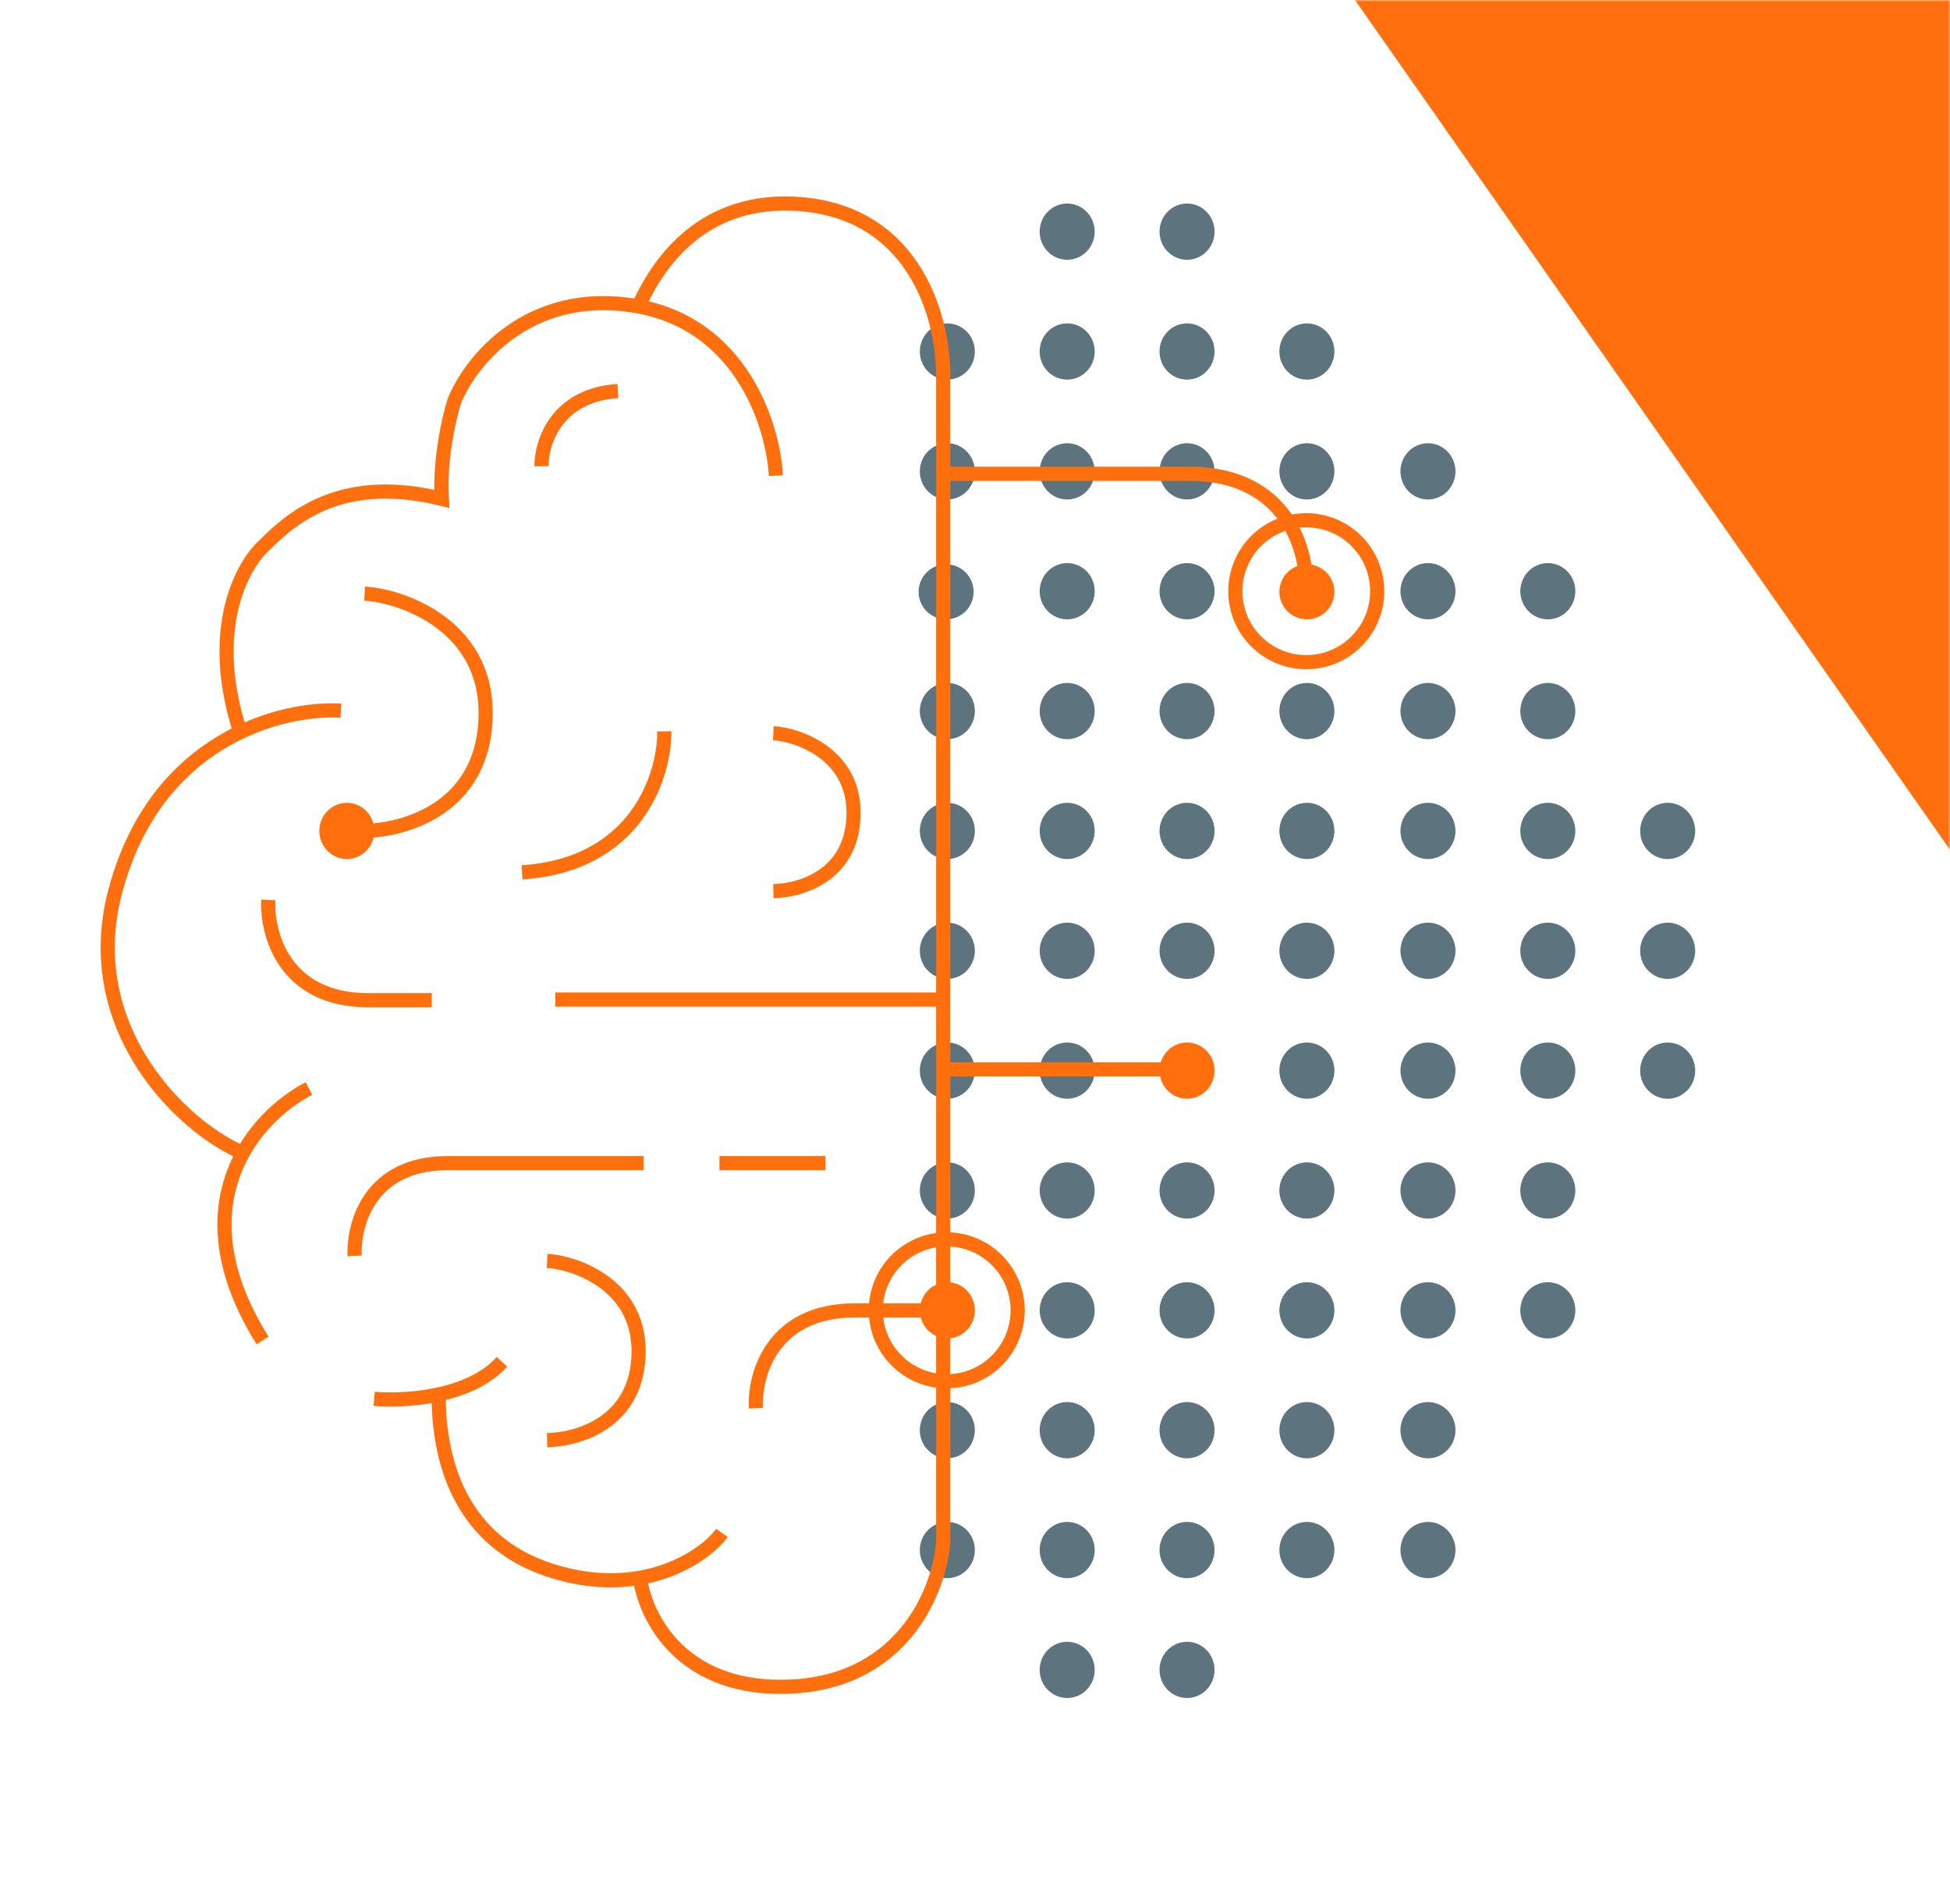 <svg width="551" height="538" viewBox="0 0 551 538" fill="none" xmlns="http://www.w3.org/2000/svg">
<mask id="mask0_1218_6920" style="mask-type:alpha" maskUnits="userSpaceOnUse" x="0" y="0" width="551" height="538">
<rect width="551" height="538" fill="#161B20"/>
</mask>
<g mask="url(#mask0_1218_6920)">
<rect x="363.748" y="-27.3" width="347.595" height="712.17" transform="rotate(-35 363.748 -27.3)" fill="#FF6F0E"/>
<path d="M267.338 159.457C265.277 159.457 263.3 160.275 261.842 161.732C260.383 163.189 259.564 165.165 259.563 167.226C259.563 169.289 260.382 171.266 261.84 172.724C263.298 174.183 265.276 175.002 267.338 175.003C269.4 175.002 271.378 174.183 272.836 172.724C274.294 171.266 275.113 169.289 275.113 167.226C275.113 165.165 274.294 163.187 272.836 161.729C271.378 160.271 269.4 159.452 267.338 159.452" fill="#5D737D"/>
<path d="M369.283 159.457C367.222 159.457 365.245 160.275 363.787 161.732C362.329 163.189 361.509 165.165 361.508 167.226C361.508 169.289 362.327 171.266 363.785 172.724C365.243 174.183 367.221 175.002 369.283 175.003C371.346 175.002 373.323 174.183 374.781 172.724C376.239 171.266 377.059 169.289 377.059 167.226C377.059 165.165 376.239 163.187 374.781 161.729C373.323 160.271 371.345 159.452 369.283 159.452" fill="#FF6F0E"/>
<circle cx="369.107" cy="167.055" r="20.043" transform="rotate(-180 369.107 167.055)" stroke="#FF6F0E" stroke-width="4"/>
<circle cx="267.512" cy="370.25" r="20.043" transform="rotate(-180 267.512 370.25)" stroke="#FF6F0E" stroke-width="4"/>
<path d="M335.416 159.111C333.355 159.111 331.378 159.948 329.92 161.437C328.462 162.927 327.642 164.947 327.641 167.054C327.641 169.162 328.46 171.183 329.918 172.674C331.376 174.165 333.354 175.002 335.416 175.003C337.478 175.002 339.456 174.165 340.914 172.674C342.372 171.183 343.191 169.162 343.191 167.054C343.191 164.946 342.372 162.925 340.914 161.434C339.456 159.944 337.478 159.107 335.416 159.107" fill="#5D737D"/>
<path d="M403.492 159.111C401.431 159.111 399.454 159.948 397.996 161.437C396.538 162.927 395.718 164.947 395.717 167.054C395.717 169.162 396.536 171.183 397.994 172.674C399.452 174.165 401.43 175.002 403.492 175.003C405.555 175.002 407.532 174.165 408.99 172.674C410.448 171.183 411.268 169.162 411.268 167.054C411.268 164.946 410.448 162.925 408.99 161.434C407.532 159.944 405.554 159.107 403.492 159.107" fill="#5D737D"/>
<path d="M437.359 159.111C435.298 159.111 433.321 159.948 431.863 161.437C430.405 162.927 429.585 164.947 429.584 167.054C429.584 169.162 430.403 171.183 431.861 172.674C433.319 174.165 435.297 175.002 437.359 175.003C439.422 175.002 441.399 174.165 442.858 172.674C444.316 171.183 445.135 169.162 445.135 167.054C445.135 164.946 444.316 162.925 442.857 161.434C441.399 159.944 439.422 159.107 437.359 159.107" fill="#5D737D"/>
<path d="M301.551 159.111C299.489 159.111 297.512 159.948 296.054 161.437C294.596 162.927 293.777 164.947 293.775 167.054C293.775 169.162 294.595 171.183 296.053 172.674C297.511 174.165 299.488 175.002 301.551 175.003C303.613 175.002 305.591 174.165 307.049 172.674C308.507 171.183 309.326 169.162 309.326 167.054C309.326 164.946 308.507 162.925 307.049 161.434C305.591 159.944 303.613 159.107 301.551 159.107" fill="#5D737D"/>
<path d="M335.414 57.513C333.353 57.513 331.376 58.35 329.918 59.839C328.46 61.328 327.64 63.349 327.639 65.456C327.639 67.563 328.458 69.585 329.916 71.076C331.374 72.566 333.352 73.404 335.414 73.405C337.476 73.404 339.454 72.566 340.912 71.076C342.37 69.585 343.189 67.563 343.189 65.456C343.189 63.348 342.37 61.327 340.912 59.836C339.454 58.346 337.476 57.508 335.414 57.508" fill="#5D737D"/>
<path d="M301.547 57.513C299.486 57.513 297.509 58.35 296.05 59.839C294.592 61.328 293.773 63.349 293.772 65.456C293.772 67.563 294.591 69.585 296.049 71.076C297.507 72.566 299.485 73.404 301.547 73.405C303.609 73.404 305.587 72.566 307.045 71.076C308.503 69.585 309.322 67.563 309.322 65.456C309.322 63.348 308.503 61.327 307.045 59.836C305.587 58.346 303.609 57.508 301.547 57.508" fill="#5D737D"/>
<path d="M267.686 192.977C265.624 192.977 263.647 193.814 262.189 195.303C260.731 196.793 259.911 198.813 259.91 200.92C259.91 203.028 260.729 205.049 262.187 206.54C263.646 208.031 265.623 208.869 267.686 208.869C269.748 208.869 271.726 208.031 273.184 206.54C274.642 205.049 275.461 203.028 275.461 200.92C275.461 198.812 274.642 196.791 273.184 195.301C271.725 193.81 269.748 192.973 267.686 192.973" fill="#5D737D"/>
<path d="M437.359 192.977C435.298 192.977 433.321 193.814 431.863 195.303C430.405 196.793 429.585 198.813 429.584 200.92C429.584 203.028 430.403 205.049 431.861 206.54C433.319 208.031 435.297 208.869 437.359 208.869C439.422 208.869 441.399 208.031 442.858 206.54C444.316 205.049 445.135 203.028 445.135 200.92C445.135 198.812 444.316 196.791 442.857 195.301C441.399 193.81 439.422 192.973 437.359 192.973" fill="#5D737D"/>
<path d="M335.416 192.977C333.355 192.977 331.378 193.814 329.92 195.303C328.462 196.793 327.642 198.813 327.641 200.92C327.641 203.028 328.46 205.049 329.918 206.54C331.376 208.031 333.354 208.869 335.416 208.869C337.478 208.869 339.456 208.031 340.914 206.54C342.372 205.049 343.191 203.028 343.191 200.92C343.191 198.812 342.372 196.791 340.914 195.301C339.456 193.81 337.478 192.973 335.416 192.973" fill="#5D737D"/>
<path d="M403.492 192.977C401.431 192.977 399.454 193.814 397.996 195.303C396.538 196.793 395.718 198.813 395.717 200.92C395.717 203.028 396.536 205.049 397.994 206.54C399.452 208.031 401.43 208.869 403.492 208.869C405.555 208.869 407.532 208.031 408.99 206.54C410.448 205.049 411.268 203.028 411.268 200.92C411.268 198.812 410.448 196.791 408.99 195.301C407.532 193.81 405.554 192.973 403.492 192.973" fill="#5D737D"/>
<path d="M301.551 192.977C299.489 192.977 297.512 193.814 296.054 195.303C294.596 196.793 293.777 198.813 293.775 200.92C293.775 203.028 294.595 205.049 296.053 206.54C297.511 208.031 299.488 208.869 301.551 208.869C303.613 208.869 305.591 208.031 307.049 206.54C308.507 205.049 309.326 203.028 309.326 200.92C309.326 198.812 308.507 196.791 307.049 195.301C305.591 193.81 303.613 192.973 301.551 192.973" fill="#5D737D"/>
<path d="M369.283 192.977C367.222 192.977 365.245 193.814 363.787 195.303C362.329 196.793 361.509 198.813 361.508 200.92C361.508 203.028 362.327 205.049 363.785 206.54C365.243 208.031 367.221 208.869 369.283 208.869C371.346 208.869 373.323 208.031 374.781 206.54C376.239 205.049 377.059 203.028 377.059 200.92C377.059 198.812 376.239 196.791 374.781 195.301C373.323 193.81 371.345 192.973 369.283 192.973" fill="#5D737D"/>
<path d="M267.684 226.843C265.622 226.843 263.645 227.679 262.187 229.169C260.729 230.658 259.909 232.678 259.908 234.785C259.908 236.893 260.727 238.915 262.186 240.405C263.644 241.896 265.621 242.734 267.684 242.734C269.746 242.734 271.724 241.896 273.182 240.405C274.64 238.915 275.459 236.893 275.459 234.785C275.459 232.677 274.64 230.656 273.182 229.166C271.723 227.675 269.746 226.838 267.684 226.838" fill="#5D737D"/>
<path d="M437.357 226.843C435.296 226.843 433.319 227.679 431.861 229.169C430.403 230.658 429.583 232.678 429.582 234.785C429.582 236.893 430.401 238.915 431.859 240.405C433.317 241.896 435.295 242.734 437.357 242.734C439.42 242.734 441.398 241.896 442.856 240.405C444.314 238.915 445.133 236.893 445.133 234.785C445.133 232.677 444.314 230.656 442.855 229.166C441.397 227.675 439.42 226.838 437.357 226.838" fill="#5D737D"/>
<path d="M471.225 226.843C469.163 226.843 467.186 227.679 465.728 229.169C464.27 230.658 463.45 232.678 463.449 234.785C463.449 236.893 464.268 238.915 465.727 240.405C467.185 241.896 469.162 242.734 471.225 242.734C473.287 242.734 475.265 241.896 476.723 240.405C478.181 238.915 479 236.893 479 234.785C479 232.677 478.181 230.656 476.723 229.166C475.265 227.675 473.287 226.838 471.225 226.838" fill="#5D737D"/>
<path d="M335.416 226.843C333.355 226.843 331.378 227.679 329.92 229.169C328.462 230.658 327.642 232.678 327.641 234.785C327.641 236.893 328.46 238.915 329.918 240.405C331.376 241.896 333.354 242.734 335.416 242.734C337.478 242.734 339.456 241.896 340.914 240.405C342.372 238.915 343.191 236.893 343.191 234.785C343.191 232.677 342.372 230.656 340.914 229.166C339.456 227.675 337.478 226.838 335.416 226.838" fill="#5D737D"/>
<path d="M403.492 226.843C401.431 226.843 399.454 227.679 397.996 229.169C396.538 230.658 395.718 232.678 395.717 234.785C395.717 236.893 396.536 238.915 397.994 240.405C399.452 241.896 401.43 242.734 403.492 242.734C405.555 242.734 407.532 241.896 408.99 240.405C410.448 238.915 411.268 236.893 411.268 234.785C411.268 232.677 410.448 230.656 408.99 229.166C407.532 227.675 405.554 226.838 403.492 226.838" fill="#5D737D"/>
<path d="M301.551 226.843C299.489 226.843 297.512 227.679 296.054 229.169C294.596 230.658 293.777 232.678 293.775 234.785C293.775 236.893 294.595 238.915 296.053 240.405C297.511 241.896 299.488 242.734 301.551 242.734C303.613 242.734 305.591 241.896 307.049 240.405C308.507 238.915 309.326 236.893 309.326 234.785C309.326 232.677 308.507 230.656 307.049 229.166C305.591 227.675 303.613 226.838 301.551 226.838" fill="#5D737D"/>
<path d="M369.281 226.843C367.22 226.843 365.243 227.679 363.785 229.169C362.327 230.658 361.507 232.678 361.506 234.785C361.506 236.893 362.325 238.915 363.783 240.405C365.241 241.896 367.219 242.734 369.281 242.734C371.344 242.734 373.321 241.896 374.779 240.405C376.238 238.915 377.057 236.893 377.057 234.785C377.057 232.677 376.237 230.656 374.779 229.166C373.321 227.675 371.343 226.838 369.281 226.838" fill="#5D737D"/>
<path d="M98.006 226.843C95.945 226.843 93.968 227.679 92.51 229.169C91.051 230.658 90.232 232.678 90.231 234.785C90.231 236.893 91.05 238.915 92.508 240.405C93.966 241.896 95.944 242.734 98.006 242.734C100.068 242.734 102.046 241.896 103.504 240.405C104.962 238.915 105.781 236.893 105.781 234.785C105.781 232.677 104.962 230.656 103.504 229.166C102.046 227.675 100.068 226.838 98.006 226.838" fill="#FF6F0E"/>
<path d="M267.684 260.709C265.622 260.709 263.645 261.545 262.187 263.035C260.729 264.524 259.909 266.544 259.908 268.651C259.908 270.759 260.727 272.781 262.186 274.272C263.644 275.762 265.621 276.6 267.684 276.601C269.746 276.6 271.724 275.762 273.182 274.272C274.64 272.781 275.459 270.759 275.459 268.651C275.459 266.544 274.64 264.522 273.182 263.032C271.723 261.542 269.746 260.704 267.684 260.704" fill="#5D737D"/>
<path d="M335.416 260.709C333.355 260.709 331.378 261.545 329.92 263.035C328.462 264.524 327.642 266.544 327.641 268.651C327.641 270.759 328.46 272.781 329.918 274.272C331.376 275.762 333.354 276.6 335.416 276.601C337.478 276.6 339.456 275.762 340.914 274.272C342.372 272.781 343.191 270.759 343.191 268.651C343.191 266.544 342.372 264.522 340.914 263.032C339.456 261.542 337.478 260.704 335.416 260.704" fill="#5D737D"/>
<path d="M403.492 260.709C401.431 260.709 399.454 261.545 397.996 263.035C396.538 264.524 395.718 266.544 395.717 268.651C395.717 270.759 396.536 272.781 397.994 274.272C399.452 275.762 401.43 276.6 403.492 276.601C405.555 276.6 407.532 275.762 408.99 274.272C410.448 272.781 411.268 270.759 411.268 268.651C411.268 266.544 410.448 264.522 408.99 263.032C407.532 261.542 405.554 260.704 403.492 260.704" fill="#5D737D"/>
<path d="M437.357 260.709C435.296 260.709 433.319 261.545 431.861 263.035C430.403 264.524 429.583 266.544 429.582 268.651C429.582 270.759 430.401 272.781 431.859 274.272C433.317 275.762 435.295 276.6 437.357 276.601C439.42 276.6 441.398 275.762 442.856 274.272C444.314 272.781 445.133 270.759 445.133 268.651C445.133 266.544 444.314 264.522 442.855 263.032C441.397 261.542 439.42 260.704 437.357 260.704" fill="#5D737D"/>
<path d="M471.225 260.709C469.163 260.709 467.186 261.545 465.728 263.035C464.27 264.524 463.45 266.544 463.449 268.651C463.449 270.759 464.268 272.781 465.727 274.272C467.185 275.762 469.162 276.6 471.225 276.601C473.287 276.6 475.265 275.762 476.723 274.272C478.181 272.781 479 270.759 479 268.651C479 266.544 478.181 264.522 476.723 263.032C475.265 261.542 473.287 260.704 471.225 260.704" fill="#5D737D"/>
<path d="M301.551 260.709C299.489 260.709 297.512 261.545 296.054 263.035C294.596 264.524 293.777 266.544 293.775 268.651C293.775 270.759 294.595 272.781 296.053 274.272C297.511 275.762 299.488 276.6 301.551 276.601C303.613 276.6 305.591 275.762 307.049 274.272C308.507 272.781 309.326 270.759 309.326 268.651C309.326 266.544 308.507 264.522 307.049 263.032C305.591 261.542 303.613 260.704 301.551 260.704" fill="#5D737D"/>
<path d="M369.281 260.709C367.22 260.709 365.243 261.545 363.785 263.035C362.327 264.524 361.507 266.544 361.506 268.651C361.506 270.759 362.325 272.781 363.783 274.272C365.241 275.762 367.219 276.6 369.281 276.601C371.344 276.6 373.321 275.762 374.779 274.272C376.238 272.781 377.057 270.759 377.057 268.651C377.057 266.544 376.237 264.522 374.779 263.032C373.321 261.542 371.343 260.704 369.281 260.704" fill="#5D737D"/>
<path d="M267.684 294.575C265.622 294.575 263.645 295.411 262.187 296.901C260.729 298.39 259.909 300.41 259.908 302.517C259.908 304.625 260.727 306.647 262.186 308.137C263.644 309.628 265.621 310.466 267.684 310.466C269.746 310.466 271.724 309.628 273.182 308.137C274.64 306.647 275.459 304.625 275.459 302.517C275.459 300.409 274.64 298.388 273.182 296.898C271.723 295.407 269.746 294.57 267.684 294.57" fill="#5D737D"/>
<path d="M437.357 294.575C435.296 294.575 433.319 295.411 431.861 296.901C430.403 298.39 429.583 300.41 429.582 302.517C429.582 304.625 430.401 306.647 431.859 308.137C433.317 309.628 435.295 310.466 437.357 310.466C439.42 310.466 441.398 309.628 442.856 308.137C444.314 306.647 445.133 304.625 445.133 302.517C445.133 300.409 444.314 298.388 442.855 296.898C441.397 295.407 439.42 294.57 437.357 294.57" fill="#5D737D"/>
<path d="M471.225 294.574C469.163 294.574 467.186 295.411 465.728 296.9C464.27 298.389 463.45 300.41 463.449 302.517C463.449 304.624 464.268 306.646 465.727 308.137C467.185 309.627 469.162 310.465 471.225 310.466C473.287 310.465 475.265 309.627 476.723 308.137C478.181 306.646 479 304.624 479 302.517C479 300.409 478.181 298.388 476.723 296.897C475.265 295.407 473.287 294.57 471.225 294.57" fill="#5D737D"/>
<path d="M335.416 294.575C333.355 294.575 331.378 295.411 329.92 296.901C328.462 298.39 327.642 300.41 327.641 302.517C327.641 304.625 328.46 306.647 329.918 308.137C331.376 309.628 333.354 310.466 335.416 310.466C337.478 310.466 339.456 309.628 340.914 308.137C342.372 306.647 343.191 304.625 343.191 302.517C343.191 300.409 342.372 298.388 340.914 296.898C339.456 295.407 337.478 294.57 335.416 294.57" fill="#FF6F0E"/>
<path d="M403.492 294.575C401.431 294.575 399.454 295.411 397.996 296.901C396.538 298.39 395.718 300.41 395.717 302.517C395.717 304.625 396.536 306.647 397.994 308.137C399.452 309.628 401.43 310.466 403.492 310.466C405.555 310.466 407.532 309.628 408.99 308.137C410.448 306.647 411.268 304.625 411.268 302.517C411.268 300.409 410.448 298.388 408.99 296.898C407.532 295.407 405.554 294.57 403.492 294.57" fill="#5D737D"/>
<path d="M301.551 294.575C299.489 294.575 297.512 295.411 296.054 296.901C294.596 298.39 293.777 300.41 293.775 302.517C293.775 304.625 294.595 306.647 296.053 308.137C297.511 309.628 299.488 310.466 301.551 310.466C303.613 310.466 305.591 309.628 307.049 308.137C308.507 306.647 309.326 304.625 309.326 302.517C309.326 300.409 308.507 298.388 307.049 296.898C305.591 295.407 303.613 294.57 301.551 294.57" fill="#5D737D"/>
<path d="M369.281 294.575C367.22 294.575 365.243 295.411 363.785 296.901C362.327 298.39 361.507 300.41 361.506 302.517C361.506 304.625 362.325 306.647 363.783 308.137C365.241 309.628 367.219 310.466 369.281 310.466C371.344 310.466 373.321 309.628 374.779 308.137C376.238 306.647 377.057 304.625 377.057 302.517C377.057 300.409 376.237 298.388 374.779 296.898C373.321 295.407 371.343 294.57 369.281 294.57" fill="#5D737D"/>
<path d="M267.686 328.44C265.624 328.44 263.647 329.277 262.189 330.766C260.731 332.256 259.911 334.276 259.91 336.383C259.91 338.491 260.729 340.512 262.187 342.003C263.646 343.494 265.623 344.331 267.686 344.332C269.748 344.331 271.726 343.494 273.184 342.003C274.642 340.512 275.461 338.491 275.461 336.383C275.461 334.275 274.642 332.254 273.184 330.763C271.725 329.273 269.748 328.436 267.686 328.436" fill="#5D737D"/>
<path d="M437.359 328.44C435.298 328.44 433.321 329.277 431.863 330.766C430.405 332.256 429.585 334.276 429.584 336.383C429.584 338.491 430.403 340.512 431.861 342.003C433.319 343.494 435.297 344.331 437.359 344.332C439.422 344.331 441.399 343.494 442.858 342.003C444.316 340.512 445.135 338.491 445.135 336.383C445.135 334.275 444.316 332.254 442.857 330.763C441.399 329.273 439.422 328.436 437.359 328.436" fill="#5D737D"/>
<path d="M335.416 328.44C333.355 328.44 331.378 329.277 329.92 330.766C328.462 332.256 327.642 334.276 327.641 336.383C327.641 338.491 328.46 340.512 329.918 342.003C331.376 343.494 333.354 344.331 335.416 344.332C337.478 344.331 339.456 343.494 340.914 342.003C342.372 340.512 343.191 338.491 343.191 336.383C343.191 334.275 342.372 332.254 340.914 330.763C339.456 329.273 337.478 328.436 335.416 328.436" fill="#5D737D"/>
<path d="M403.492 328.44C401.431 328.44 399.454 329.277 397.996 330.766C396.538 332.256 395.718 334.276 395.717 336.383C395.717 338.491 396.536 340.512 397.994 342.003C399.452 343.494 401.43 344.331 403.492 344.332C405.555 344.331 407.532 343.494 408.99 342.003C410.448 340.512 411.268 338.491 411.268 336.383C411.268 334.275 410.448 332.254 408.99 330.763C407.532 329.273 405.554 328.436 403.492 328.436" fill="#5D737D"/>
<path d="M301.551 328.44C299.489 328.44 297.512 329.277 296.054 330.766C294.596 332.256 293.777 334.276 293.775 336.383C293.775 338.491 294.595 340.512 296.053 342.003C297.511 343.494 299.488 344.331 301.551 344.332C303.613 344.331 305.591 343.494 307.049 342.003C308.507 340.512 309.326 338.491 309.326 336.383C309.326 334.275 308.507 332.254 307.049 330.763C305.591 329.273 303.613 328.436 301.551 328.436" fill="#5D737D"/>
<path d="M369.283 328.44C367.222 328.44 365.245 329.277 363.787 330.766C362.329 332.256 361.509 334.276 361.508 336.383C361.508 338.491 362.327 340.512 363.785 342.003C365.243 343.494 367.221 344.331 369.283 344.332C371.346 344.331 373.323 343.494 374.781 342.003C376.239 340.512 377.059 338.491 377.059 336.383C377.059 334.275 376.239 332.254 374.781 330.763C373.323 329.273 371.345 328.436 369.283 328.436" fill="#5D737D"/>
<path d="M267.686 362.306C265.624 362.306 263.647 363.143 262.189 364.632C260.731 366.121 259.911 368.142 259.91 370.249C259.91 372.356 260.729 374.378 262.187 375.869C263.646 377.359 265.623 378.197 267.686 378.198C269.748 378.197 271.726 377.359 273.184 375.869C274.642 374.378 275.461 372.356 275.461 370.249C275.461 368.141 274.642 366.119 273.184 364.629C271.725 363.139 269.748 362.302 267.686 362.302" fill="#FF6F0E"/>
<path d="M335.416 362.306C333.355 362.306 331.378 363.143 329.92 364.632C328.462 366.121 327.642 368.142 327.641 370.249C327.641 372.356 328.46 374.378 329.918 375.869C331.376 377.359 333.354 378.197 335.416 378.198C337.478 378.197 339.456 377.359 340.914 375.869C342.372 374.378 343.191 372.356 343.191 370.249C343.191 368.141 342.372 366.119 340.914 364.629C339.456 363.139 337.478 362.302 335.416 362.302" fill="#5D737D"/>
<path d="M403.492 362.306C401.431 362.306 399.454 363.143 397.996 364.632C396.538 366.121 395.718 368.142 395.717 370.249C395.717 372.356 396.536 374.378 397.994 375.869C399.452 377.359 401.43 378.197 403.492 378.198C405.555 378.197 407.532 377.359 408.99 375.869C410.448 374.378 411.268 372.356 411.268 370.249C411.268 368.141 410.448 366.119 408.99 364.629C407.532 363.139 405.554 362.302 403.492 362.302" fill="#5D737D"/>
<path d="M437.359 362.306C435.298 362.306 433.321 363.143 431.863 364.632C430.405 366.121 429.585 368.142 429.584 370.249C429.584 372.356 430.403 374.378 431.861 375.869C433.319 377.359 435.297 378.197 437.359 378.198C439.422 378.197 441.399 377.359 442.858 375.869C444.316 374.378 445.135 372.356 445.135 370.249C445.135 368.141 444.316 366.119 442.857 364.629C441.399 363.139 439.422 362.302 437.359 362.302" fill="#5D737D"/>
<path d="M301.551 362.306C299.489 362.306 297.512 363.143 296.054 364.632C294.596 366.121 293.777 368.142 293.775 370.249C293.775 372.356 294.595 374.378 296.053 375.869C297.511 377.359 299.488 378.197 301.551 378.198C303.613 378.197 305.591 377.359 307.049 375.869C308.507 374.378 309.326 372.356 309.326 370.249C309.326 368.141 308.507 366.119 307.049 364.629C305.591 363.139 303.613 362.302 301.551 362.302" fill="#5D737D"/>
<path d="M369.283 362.306C367.222 362.306 365.245 363.143 363.787 364.632C362.329 366.121 361.509 368.142 361.508 370.249C361.508 372.356 362.327 374.378 363.785 375.869C365.243 377.359 367.221 378.197 369.283 378.198C371.346 378.197 373.323 377.359 374.781 375.869C376.239 374.378 377.059 372.356 377.059 370.249C377.059 368.141 376.239 366.119 374.781 364.629C373.323 363.139 371.345 362.302 369.283 362.302" fill="#5D737D"/>
<path d="M267.682 396.173C265.62 396.173 263.643 397.009 262.185 398.499C260.727 399.988 259.908 402.008 259.906 404.115C259.906 406.223 260.725 408.245 262.184 409.735C263.642 411.226 265.619 412.064 267.682 412.064C269.744 412.064 271.722 411.226 273.18 409.735C274.638 408.245 275.457 406.223 275.457 404.115C275.457 402.008 274.638 399.986 273.18 398.496C271.722 397.005 269.744 396.168 267.682 396.168" fill="#5D737D"/>
<path d="M335.414 396.173C333.353 396.173 331.376 397.009 329.918 398.499C328.46 399.988 327.64 402.008 327.639 404.115C327.639 406.223 328.458 408.245 329.916 409.735C331.374 411.226 333.352 412.064 335.414 412.064C337.476 412.064 339.454 411.226 340.912 409.735C342.37 408.245 343.189 406.223 343.189 404.115C343.189 402.008 342.37 399.986 340.912 398.496C339.454 397.005 337.476 396.168 335.414 396.168" fill="#5D737D"/>
<path d="M301.547 396.173C299.486 396.173 297.509 397.009 296.05 398.499C294.592 399.988 293.773 402.008 293.772 404.115C293.772 406.223 294.591 408.245 296.049 409.735C297.507 411.226 299.485 412.064 301.547 412.064C303.609 412.064 305.587 411.226 307.045 409.735C308.503 408.245 309.322 406.223 309.322 404.115C309.322 402.008 308.503 399.986 307.045 398.496C305.587 397.005 303.609 396.168 301.547 396.168" fill="#5D737D"/>
<path d="M369.281 396.173C367.22 396.173 365.243 397.009 363.785 398.499C362.327 399.988 361.507 402.008 361.506 404.115C361.506 406.223 362.325 408.245 363.783 409.735C365.241 411.226 367.219 412.064 369.281 412.064C371.344 412.064 373.321 411.226 374.779 409.735C376.238 408.245 377.057 406.223 377.057 404.115C377.057 402.008 376.237 399.986 374.779 398.496C373.321 397.005 371.343 396.168 369.281 396.168" fill="#5D737D"/>
<path d="M403.49 396.173C401.429 396.173 399.452 397.009 397.994 398.499C396.536 399.988 395.716 402.008 395.715 404.115C395.715 406.223 396.534 408.245 397.992 409.735C399.45 411.226 401.428 412.064 403.49 412.064C405.553 412.064 407.53 411.226 408.988 409.735C410.447 408.245 411.266 406.223 411.266 404.115C411.266 402.008 410.446 399.986 408.988 398.496C407.53 397.005 405.552 396.168 403.49 396.168" fill="#5D737D"/>
<path d="M267.682 430.038C265.62 430.038 263.643 430.875 262.185 432.364C260.727 433.853 259.908 435.874 259.906 437.98C259.906 440.088 260.725 442.11 262.184 443.601C263.642 445.091 265.619 445.929 267.682 445.93C269.744 445.929 271.722 445.091 273.18 443.601C274.638 442.11 275.457 440.088 275.457 437.98C275.457 435.873 274.638 433.851 273.18 432.361C271.722 430.871 269.744 430.033 267.682 430.033" fill="#5D737D"/>
<path d="M335.414 430.038C333.353 430.038 331.376 430.875 329.918 432.364C328.46 433.853 327.64 435.874 327.639 437.98C327.639 440.088 328.458 442.11 329.916 443.601C331.374 445.091 333.352 445.929 335.414 445.93C337.476 445.929 339.454 445.091 340.912 443.601C342.37 442.11 343.189 440.088 343.189 437.98C343.189 435.873 342.37 433.851 340.912 432.361C339.454 430.871 337.476 430.033 335.414 430.033" fill="#5D737D"/>
<path d="M301.547 430.038C299.486 430.038 297.509 430.875 296.05 432.364C294.592 433.853 293.773 435.874 293.772 437.98C293.772 440.088 294.591 442.11 296.049 443.601C297.507 445.091 299.485 445.929 301.547 445.93C303.609 445.929 305.587 445.091 307.045 443.601C308.503 442.11 309.322 440.088 309.322 437.98C309.322 435.873 308.503 433.851 307.045 432.361C305.587 430.871 303.609 430.033 301.547 430.033" fill="#5D737D"/>
<path d="M369.281 430.038C367.22 430.038 365.243 430.875 363.785 432.364C362.327 433.853 361.507 435.874 361.506 437.98C361.506 440.088 362.325 442.11 363.783 443.601C365.241 445.091 367.219 445.929 369.281 445.93C371.344 445.929 373.321 445.091 374.779 443.601C376.238 442.11 377.057 440.088 377.057 437.98C377.057 435.873 376.237 433.851 374.779 432.361C373.321 430.871 371.343 430.033 369.281 430.033" fill="#5D737D"/>
<path d="M403.49 430.038C401.429 430.038 399.452 430.875 397.994 432.364C396.536 433.853 395.716 435.874 395.715 437.98C395.715 440.088 396.534 442.11 397.992 443.601C399.45 445.091 401.428 445.929 403.49 445.93C405.553 445.929 407.53 445.091 408.988 443.601C410.447 442.11 411.266 440.088 411.266 437.98C411.266 435.873 410.446 433.851 408.988 432.361C407.53 430.871 405.552 430.033 403.49 430.033" fill="#5D737D"/>
<path d="M335.414 463.904C333.353 463.904 331.376 464.741 329.918 466.23C328.46 467.72 327.64 469.74 327.639 471.847C327.639 473.955 328.458 475.976 329.916 477.467C331.374 478.958 333.352 479.795 335.414 479.796C337.476 479.795 339.454 478.958 340.912 477.467C342.37 475.976 343.189 473.955 343.189 471.847C343.189 469.739 342.37 467.718 340.912 466.227C339.454 464.737 337.476 463.9 335.414 463.9" fill="#5D737D"/>
<path d="M301.547 463.904C299.486 463.904 297.509 464.741 296.05 466.23C294.592 467.72 293.773 469.74 293.772 471.847C293.772 473.955 294.591 475.976 296.049 477.467C297.507 478.958 299.485 479.795 301.547 479.796C303.609 479.795 305.587 478.958 307.045 477.467C308.503 475.976 309.322 473.955 309.322 471.847C309.322 469.739 308.503 467.718 307.045 466.227C305.587 464.737 303.609 463.9 301.547 463.9" fill="#5D737D"/>
<path d="M267.682 91.379C265.62 91.379 263.643 92.215 262.185 93.705C260.727 95.194 259.908 97.214 259.906 99.321C259.906 101.429 260.725 103.451 262.184 104.941C263.642 106.432 265.619 107.27 267.682 107.271C269.744 107.27 271.722 106.432 273.18 104.941C274.638 103.451 275.457 101.429 275.457 99.321C275.457 97.214 274.638 95.192 273.18 93.702C271.722 92.212 269.744 91.374 267.682 91.374" fill="#5D737D"/>
<path d="M335.412 91.379C333.351 91.379 331.374 92.215 329.916 93.705C328.458 95.194 327.638 97.214 327.637 99.321C327.637 101.429 328.456 103.451 329.914 104.941C331.372 106.432 333.35 107.27 335.412 107.271C337.475 107.27 339.452 106.432 340.91 104.941C342.368 103.451 343.188 101.429 343.188 99.321C343.188 97.214 342.368 95.192 340.91 93.702C339.452 92.212 337.474 91.374 335.412 91.374" fill="#5D737D"/>
<path d="M301.547 91.379C299.486 91.379 297.509 92.215 296.05 93.705C294.592 95.194 293.773 97.214 293.772 99.321C293.772 101.429 294.591 103.451 296.049 104.941C297.507 106.432 299.485 107.27 301.547 107.271C303.609 107.27 305.587 106.432 307.045 104.941C308.503 103.451 309.322 101.429 309.322 99.321C309.322 97.214 308.503 95.192 307.045 93.702C305.587 92.212 303.609 91.374 301.547 91.374" fill="#5D737D"/>
<path d="M369.279 91.379C367.218 91.379 365.241 92.215 363.783 93.705C362.325 95.194 361.505 97.214 361.504 99.321C361.504 101.429 362.323 103.451 363.781 104.941C365.239 106.432 367.217 107.27 369.279 107.271C371.342 107.27 373.319 106.432 374.777 104.941C376.236 103.451 377.055 101.429 377.055 99.321C377.055 97.214 376.236 95.192 374.777 93.702C373.319 92.212 371.341 91.374 369.279 91.374" fill="#5D737D"/>
<path d="M267.682 125.245C265.62 125.245 263.643 126.082 262.185 127.571C260.727 129.06 259.908 131.081 259.906 133.187C259.906 135.295 260.725 137.317 262.184 138.808C263.642 140.298 265.619 141.136 267.682 141.137C269.744 141.136 271.722 140.298 273.18 138.808C274.638 137.317 275.457 135.295 275.457 133.187C275.457 131.08 274.638 129.058 273.18 127.568C271.722 126.078 269.744 125.24 267.682 125.24" fill="#5D737D"/>
<path d="M335.414 125.245C333.353 125.245 331.376 126.082 329.918 127.571C328.46 129.06 327.64 131.081 327.639 133.187C327.639 135.295 328.458 137.317 329.916 138.808C331.374 140.298 333.352 141.136 335.414 141.137C337.476 141.136 339.454 140.298 340.912 138.808C342.37 137.317 343.189 135.295 343.189 133.187C343.189 131.08 342.37 129.058 340.912 127.568C339.454 126.078 337.476 125.24 335.414 125.24" fill="#5D737D"/>
<path d="M403.49 125.245C401.429 125.245 399.452 126.082 397.994 127.571C396.536 129.06 395.716 131.081 395.715 133.187C395.715 135.295 396.534 137.317 397.992 138.808C399.45 140.298 401.428 141.136 403.49 141.137C405.553 141.136 407.53 140.298 408.988 138.808C410.447 137.317 411.266 135.295 411.266 133.187C411.266 131.08 410.446 129.058 408.988 127.568C407.53 126.078 405.552 125.24 403.49 125.24" fill="#5D737D"/>
<path d="M301.547 125.245C299.486 125.245 297.509 126.082 296.05 127.571C294.592 129.06 293.773 131.081 293.772 133.187C293.772 135.295 294.591 137.317 296.049 138.808C297.507 140.298 299.485 141.136 301.547 141.137C303.609 141.136 305.587 140.298 307.045 138.808C308.503 137.317 309.322 135.295 309.322 133.187C309.322 131.08 308.503 129.058 307.045 127.568C305.587 126.078 303.609 125.24 301.547 125.24" fill="#5D737D"/>
<path d="M369.281 125.245C367.22 125.245 365.243 126.082 363.785 127.571C362.327 129.06 361.507 131.081 361.506 133.187C361.506 135.295 362.325 137.317 363.783 138.808C365.241 140.298 367.219 141.136 369.281 141.137C371.344 141.136 373.321 140.298 374.779 138.808C376.238 137.317 377.057 135.295 377.057 133.187C377.057 131.08 376.237 129.058 374.779 127.568C373.321 126.078 371.343 125.24 369.281 125.24" fill="#5D737D"/>
<path d="M180.803 85.698C185.23 76.312 196.757 56.604 223.658 57.541C257.481 58.719 266.513 88.354 266.513 106.062V435.797C265.568 448.607 255.781 474.686 224.189 476.527C192.597 478.369 182.101 456.635 180.803 445.537" stroke="#FF6F0E" stroke-width="4"/>
<path d="M369.067 167.054C369.661 155.996 363.904 133.879 336.13 133.879C308.356 133.879 278.12 133.879 266.473 133.879" stroke="#FF6F0E" stroke-width="4"/>
<path d="M156.896 282.44H266.336" stroke="#FF6F0E" stroke-width="4"/>
<path d="M266.473 302.172L335.587 302.172" stroke="#FF6F0E" stroke-width="4"/>
<path d="M203.999 433.141C199.513 439.457 181.743 452.135 155.654 443.767C127.497 434.735 123.838 408.408 123.956 393.828" stroke="#FF6F0E" stroke-width="4"/>
<path d="M105.717 395.244C113.922 396.012 132.634 394.997 141.842 384.796" stroke="#FF6F0E" stroke-width="4"/>
<path d="M154.596 356.286C161.797 356.64 180.45 362.484 180.45 381.786C180.45 401.089 164.631 406.696 154.596 406.932" stroke="#FF6F0E" stroke-width="4"/>
<path d="M103.018 167.746C112.547 168.214 137.229 175.95 137.229 201.5C137.229 227.051 116.296 234.474 103.018 234.786" stroke="#FF6F0E" stroke-width="4"/>
<path d="M218.521 207.179C224.835 207.491 241.189 212.64 241.189 229.648C241.189 246.655 227.319 251.596 218.521 251.805" stroke="#FF6F0E" stroke-width="4"/>
<path d="M187.708 206.647C187.826 219.044 179.952 244.367 147.51 246.492" stroke="#FF6F0E" stroke-width="4"/>
<path d="M153.004 131.739C152.94 125.128 157.172 111.622 174.607 110.489" stroke="#FF6F0E" stroke-width="4"/>
<path d="M100.229 354.868C99.757 346.132 104.338 328.66 126.438 328.66C148.538 328.66 172.598 328.66 181.866 328.66" stroke="#FF6F0E" stroke-width="4"/>
<path d="M213.599 397.896C213.094 388.687 217.984 370.271 241.574 370.271C265.164 370.271 256.444 370.271 266.336 370.271" stroke="#FF6F0E" stroke-width="4"/>
<path d="M75.825 254.284C75.317 263.728 80.244 282.618 104.013 282.618C127.782 282.618 112.043 282.618 122.011 282.618" stroke="#FF6F0E" stroke-width="4"/>
<path d="M233.254 328.66C227.199 328.66 217.308 328.66 203.295 328.66" stroke="#FF6F0E" stroke-width="4"/>
<path d="M219.231 134.396C218.523 120.465 209.562 91.364 179.387 86.406C149.211 81.447 132.813 102.285 128.386 113.323C126.91 117.986 124.136 130.04 124.844 140.948C97.927 134.396 83.76 144.844 74.729 154.053C68.472 159.601 58.366 177.995 67.999 207.179" stroke="#FF6F0E" stroke-width="4"/>
<path d="M96.333 200.803C79.864 199.8 44.057 208.595 32.581 251.804C22.188 290.94 52.238 319.274 69.238 326.003M87.301 307.586C72.721 315.024 49.688 339.674 74.197 378.775" stroke="#FF6F0E" stroke-width="4"/>
</g>
</svg>
